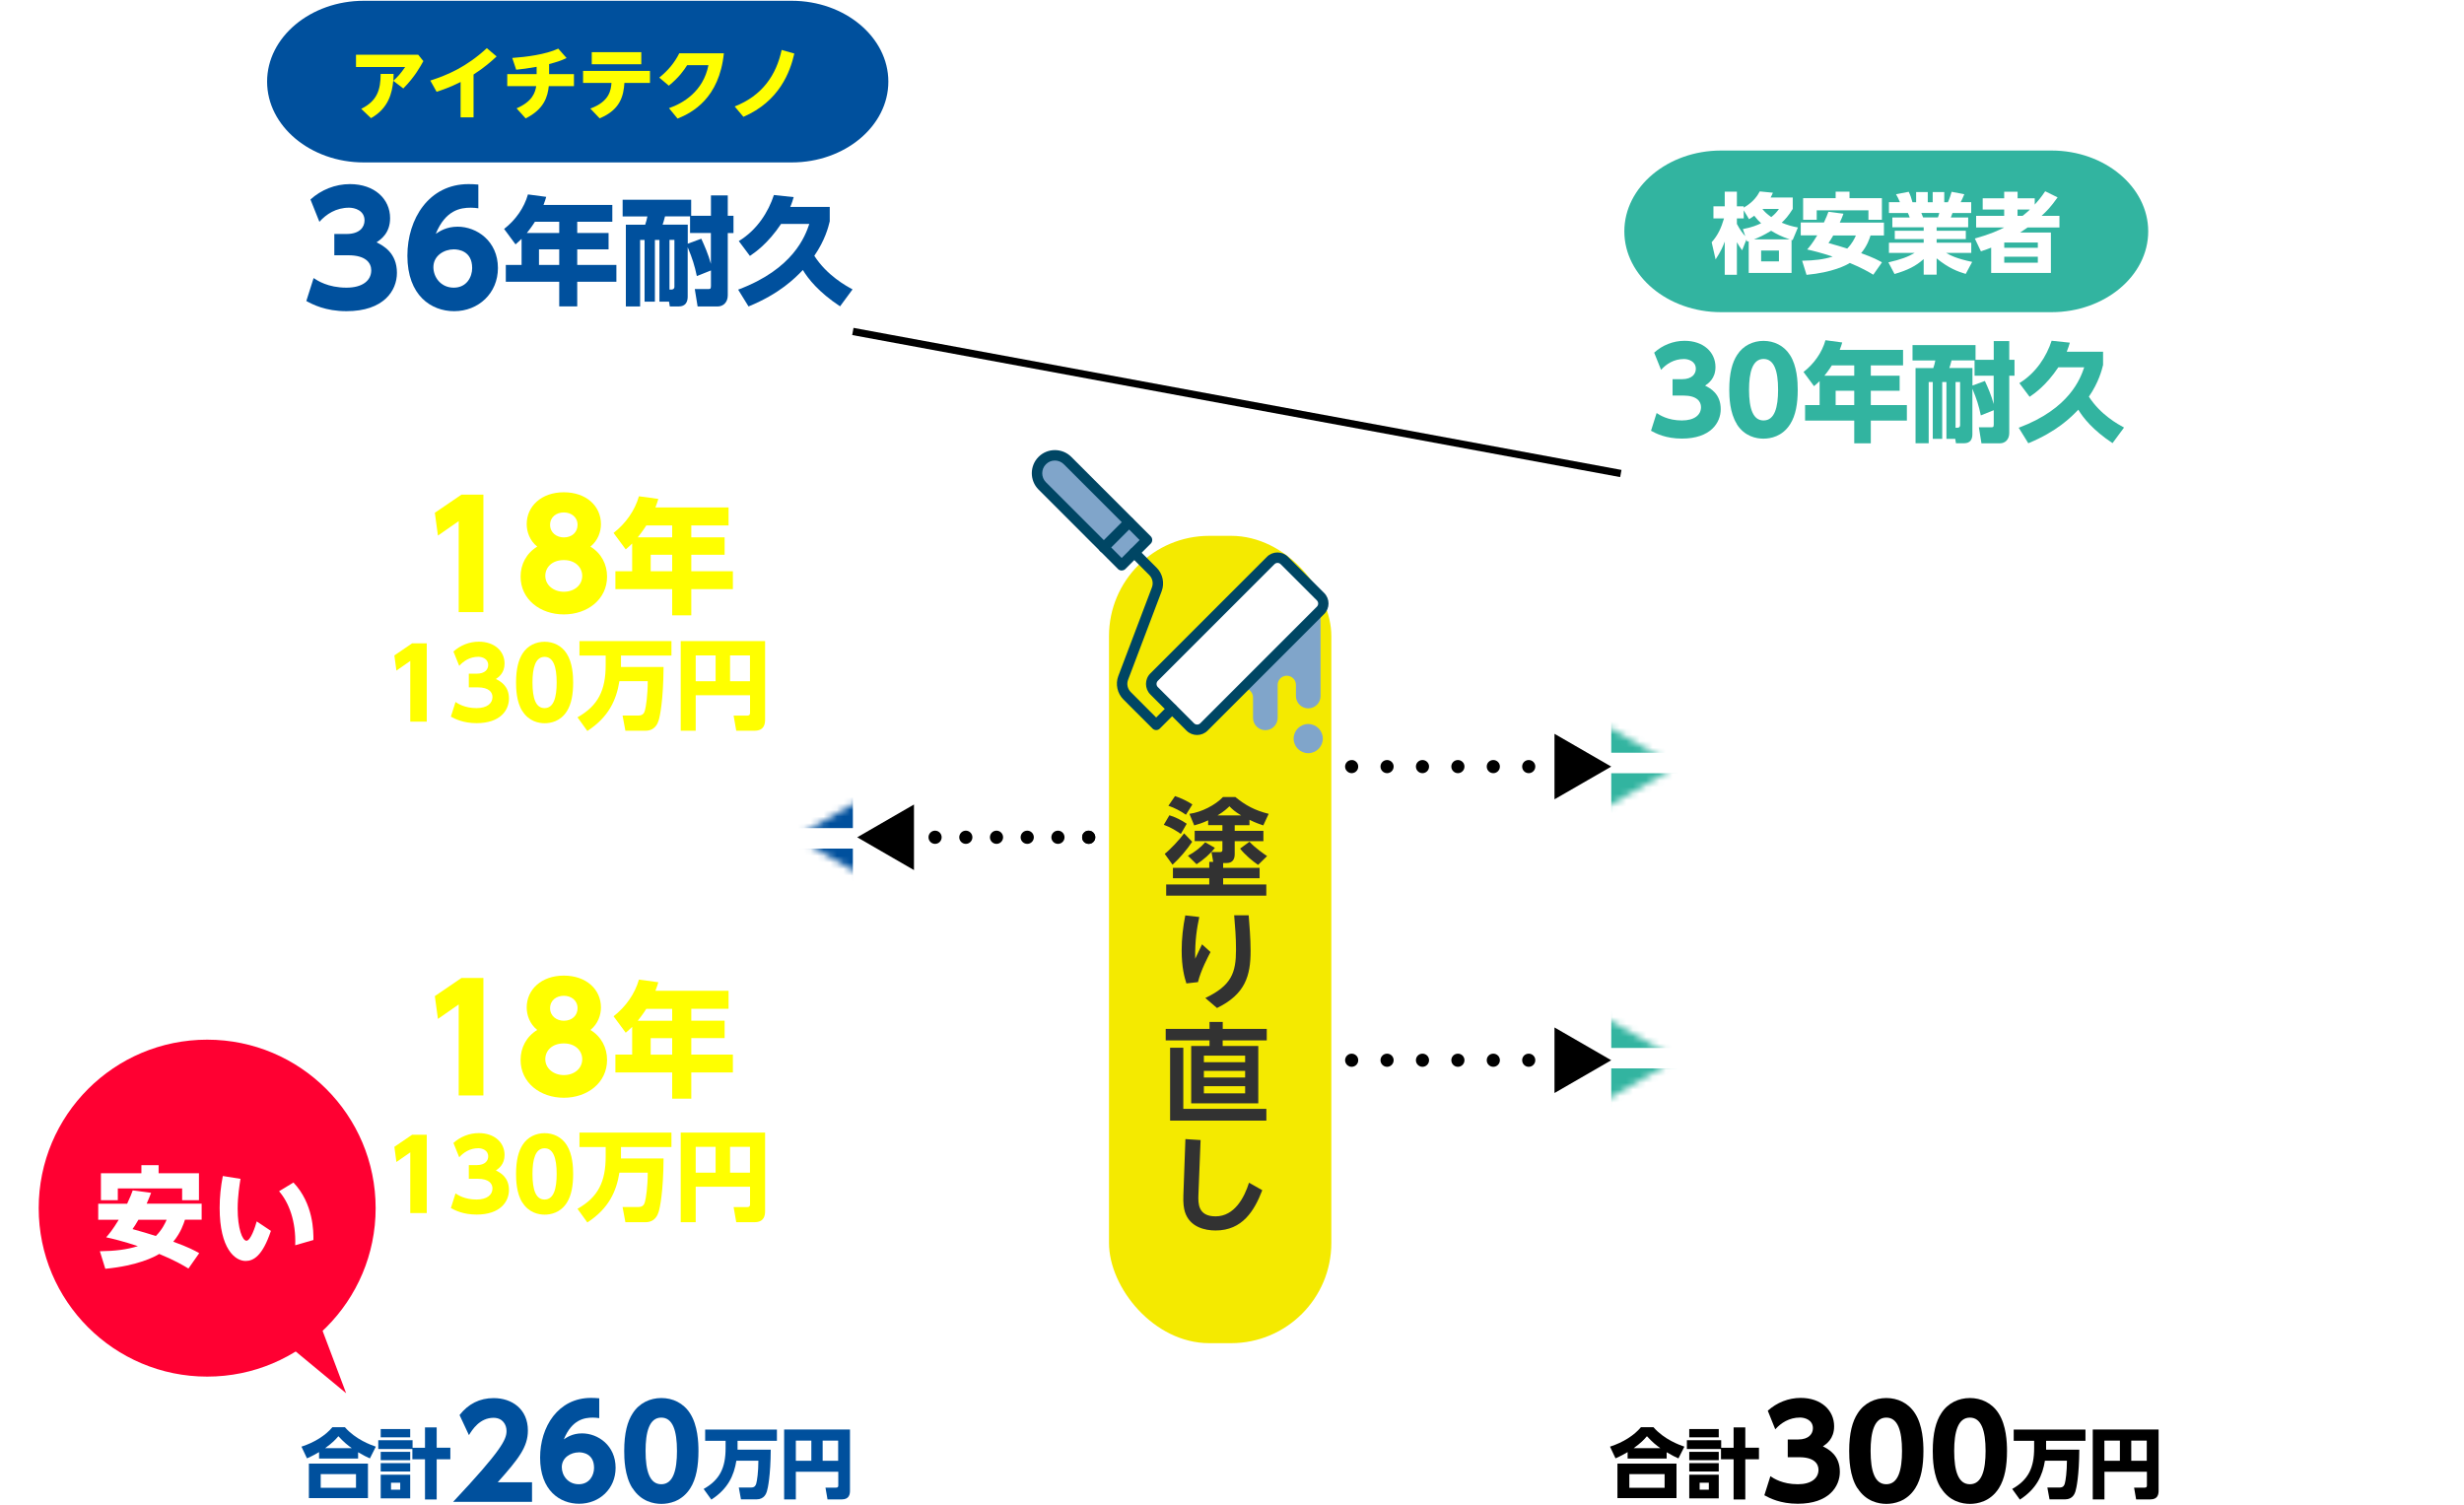 <?xml version="1.0" encoding="UTF-8"?>
<svg id="_レイヤー_2" data-name="レイヤー 2" xmlns="http://www.w3.org/2000/svg" xmlns:xlink="http://www.w3.org/1999/xlink" viewBox="0 0 375 229">
  <defs>
    <style>
      .cls-1 {
        fill: #f4ea00;
      }

      .cls-1, .cls-2, .cls-3, .cls-4, .cls-5, .cls-6, .cls-7, .cls-8, .cls-9, .cls-10, .cls-11, .cls-12 {
        stroke-width: 0px;
      }

      .cls-2 {
        fill: #ff0032;
      }

      .cls-13 {
        mask: url(#mask);
      }

      .cls-3 {
        fill: #ff0;
      }

      .cls-4 {
        fill: #80a5ca;
      }

      .cls-5 {
        fill: #323232;
      }

      .cls-6 {
        fill: #000;
      }

      .cls-7 {
        fill: #00509d;
      }

      .cls-8 {
        fill: #dbdcdc;
      }

      .cls-9 {
        fill: #004664;
      }

      .cls-14 {
        filter: url(#luminosity-invert-noclip-2);
      }

      .cls-10 {
        fill: #32b4a0;
      }

      .cls-15 {
        filter: url(#luminosity-invert-noclip);
      }

      .cls-11 {
        fill: #fff;
      }

      .cls-12 {
        fill: #d6e7b9;
      }

      .cls-16 {
        mask: url(#mask-1);
      }
    </style>
    <filter id="luminosity-invert-noclip" x="39.87" y="50.77" width="96.11" height="153.64" color-interpolation-filters="sRGB" filterUnits="userSpaceOnUse">
      <feColorMatrix result="cm" values="-1 0 0 0 1 0 -1 0 0 1 0 0 -1 0 1 0 0 0 1 0"/>
      <feFlood flood-color="#fff" result="bg"/>
      <feBlend in="cm" in2="bg"/>
    </filter>
    <mask id="mask" x="39.87" y="50.77" width="96.11" height="153.64" maskUnits="userSpaceOnUse">
      <g class="cls-15">
        <polygon class="cls-11" points="121.05 127.43 135.16 135.57 135.16 119.28 121.05 127.43"/>
      </g>
    </mask>
    <filter id="luminosity-invert-noclip-2" x="239.02" y="72.3" width="96.11" height="132.11" color-interpolation-filters="sRGB" filterUnits="userSpaceOnUse">
      <feColorMatrix result="cm" values="-1 0 0 0 1 0 -1 0 0 1 0 0 -1 0 1 0 0 0 1 0"/>
      <feFlood flood-color="#fff" result="bg"/>
      <feBlend in="cm" in2="bg"/>
    </filter>
    <mask id="mask-1" x="239.02" y="72.3" width="96.11" height="132.11" maskUnits="userSpaceOnUse">
      <g class="cls-14">
        <g>
          <polygon class="cls-11" points="241.1 108.52 241.1 124.81 255.22 116.66 241.1 108.52"/>
          <polygon class="cls-11" points="241.1 169.34 255.22 161.19 241.1 153.04 241.1 169.34"/>
        </g>
      </g>
    </mask>
  </defs>
  <g id="_つみグラフA" data-name="つみグラフA">
    <g>
      <g>
        <g>
          <g class="cls-13">
            <g>
              <rect class="cls-7" x="46.09" y="129.15" width="83.71" height="75.26"/>
              <rect class="cls-7" x="46.09" y="50.77" width="83.71" height="75.26"/>
              <polygon class="cls-7" points="135.98 70.88 39.87 70.88 46.09 50.77 129.75 50.77 135.98 70.88"/>
            </g>
          </g>
          <path class="cls-7" d="M135.2,12.42c0-6.76-6.62-12.3-14.71-12.3H55.36c-8.09,0-14.71,5.53-14.71,12.3s6.62,12.3,14.71,12.3h65.13c8.09,0,14.71-5.53,14.71-12.3Z"/>
          <g>
            <path class="cls-7" d="M47.73,42.32c.56.37,2.17,1.46,5,1.46,2.45,0,3.77-1.09,3.77-2.64,0-1.11-.81-2.29-3.49-2.29h-2.13v-3.24h1.87c2.01,0,2.73-1.06,2.73-2.06,0-1.53-1.5-1.94-2.34-1.94-2.01,0-3.49.99-4.53,2.15l-1.36-3.4c1.64-1.48,3.77-2.34,6.01-2.34,3.75,0,6.11,2.27,6.11,5.18,0,2.29-1.41,3.24-2.06,3.68,1.02.51,3.1,1.6,3.1,4.65,0,2.71-2.01,5.83-7.68,5.83-3.19,0-5.14-1.02-6.11-1.55l1.11-3.49Z"/>
            <path class="cls-7" d="M72.8,31.7c-.42-.05-.69-.09-1.16-.09-1.55,0-3.84.35-5.32,3.98.53-.35,1.57-1.09,3.33-1.09,2.92,0,6.13,2.2,6.13,6.29,0,3.84-2.96,6.57-6.66,6.57-3.49,0-7.12-2.38-7.12-8.44,0-5.62,3.28-10.9,9.3-10.9.42,0,1,.02,1.5.07v3.61ZM69.06,37.95c-1.46,0-3.1.95-3.1,2.71,0,1.53,1.13,3.12,3.1,3.12s2.8-1.64,2.8-2.98c0-2.64-2.11-2.85-2.8-2.85Z"/>
            <path class="cls-7" d="M93.19,31.19v2.56h-5.34v1.71h4.77v2.49h-4.77v2.37h5.96v2.56h-5.96v3.75h-2.74v-3.75h-8.13v-2.56h2.4v-3.97c-.3.3-.57.53-.92.84l-1.74-2.35c1.73-1.33,3.06-3.22,3.63-5.25l2.78.37c-.12.43-.18.6-.41,1.23h10.48ZM81.41,33.75c-.09.14-.5.8-1.23,1.71h4.93v-1.71h-3.7ZM85.11,37.95h-3.08v2.37h3.08v-2.37Z"/>
            <path class="cls-7" d="M106.05,42.01c-.34-1.6-.66-2.63-1.39-4.39v7.54c0,.78-.32,1.48-1.37,1.48h-1.35l-.12-.73h-1.46v-9.39h-.69v9.39h-1.57v-9.39h-.68v10.12h-2.17v-12.44h2.94c.18-.52.21-.68.34-1.26h-3.77v-2.54h10.43v2.44h3.01v-3.1h2.56v3.1h.87v2.63h-.87v9.48c0,1.05-.68,1.69-1.53,1.69h-3.06l-.43-2.65h2.05c.28,0,.41,0,.41-.48v-2.35l-2.13.85ZM106.73,36.33c.46,1,1.08,2.4,1.46,3.83v-4.7h-3.17v-2.53h-3.81c-.2.77-.23.85-.37,1.26h3.83v2.9l2.06-.76ZM101.89,44.07h.32c.21,0,.43-.14.43-.39v-7.17h-.75v7.56Z"/>
            <path class="cls-7" d="M118.88,34.07c-2.03,3.04-3.99,4.36-4.75,4.88l-1.69-2.26c2.78-1.69,4.5-4.43,5.34-7.01l3.01.32c-.12.41-.25.87-.52,1.49h6.01v2.19c-.21.87-.71,2.87-2.35,5.25,1.94,3.01,4.86,4.59,5.82,5.11l-1.9,2.58c-3.26-2.15-4.88-4.22-5.66-5.53-1.23,1.28-3.54,3.61-8.27,5.55l-1.58-2.56c8.43-3.15,10.21-8.17,10.83-10h-4.29Z"/>
          </g>
          <g>
            <path class="cls-3" d="M70.24,75.28h3.33v17.88h-3.76v-13.85l-3.16,2.2-.47-3.47,4.05-2.76Z"/>
            <path class="cls-3" d="M92.39,87.75c0,3.47-2.98,5.76-6.58,5.76s-6.58-2.29-6.58-5.76c0-1.85.87-3.54,2.53-4.56-1.16-.93-1.6-2.29-1.6-3.42,0-2.71,2.22-4.85,5.65-4.85s5.65,2.11,5.65,4.85c0,1.13-.44,2.49-1.6,3.42,1.67,1.02,2.53,2.71,2.53,4.56ZM88.61,87.64c0-1.22-.98-2.4-2.8-2.4s-2.82,1.13-2.82,2.4c0,1.4,1.25,2.42,2.82,2.42s2.8-.98,2.8-2.42ZM87.9,79.88c0-1.2-.98-1.89-2.09-1.89s-2.09.67-2.09,1.89,1.02,1.91,2.09,1.91c1.25,0,2.09-.8,2.09-1.91Z"/>
            <path class="cls-3" d="M110.88,77.25v2.72h-5.67v1.81h5.07v2.65h-5.07v2.51h6.33v2.72h-6.33v3.99h-2.91v-3.99h-8.64v-2.72h2.55v-4.22c-.32.32-.6.57-.98.89l-1.85-2.5c1.83-1.42,3.25-3.42,3.86-5.58l2.95.4c-.13.45-.19.64-.44,1.3h11.14ZM98.36,79.97c-.09.15-.53.85-1.3,1.81h5.24v-1.81h-3.93ZM102.3,84.43h-3.27v2.51h3.27v-2.51Z"/>
          </g>
          <g>
            <path class="cls-3" d="M62.72,97.91h2.23v11.92h-2.51v-9.24l-2.11,1.47-.31-2.31,2.7-1.84Z"/>
            <path class="cls-3" d="M69.33,106.84c.36.24,1.39.93,3.2.93,1.57,0,2.42-.7,2.42-1.69,0-.71-.52-1.47-2.24-1.47h-1.36v-2.08h1.2c1.29,0,1.75-.68,1.75-1.32,0-.98-.96-1.25-1.5-1.25-1.29,0-2.24.64-2.91,1.38l-.88-2.18c1.05-.95,2.42-1.5,3.86-1.5,2.4,0,3.92,1.45,3.92,3.32,0,1.47-.91,2.08-1.32,2.36.65.33,1.99,1.02,1.99,2.98,0,1.74-1.29,3.74-4.92,3.74-2.05,0-3.29-.65-3.92-.99l.71-2.24Z"/>
            <path class="cls-3" d="M79.5,108.23c-.92-1.42-.96-3.49-.96-4.36,0-2.11.39-3.47.99-4.41.77-1.22,2.05-1.79,3.35-1.79s2.58.56,3.37,1.81c.89,1.39.98,3.35.98,4.39,0,1.74-.25,3.26-.96,4.38-.99,1.56-2.49,1.82-3.38,1.82s-2.39-.27-3.38-1.84ZM84.72,103.87c0-2.42-.52-3.9-1.84-3.9-1.41,0-1.84,1.71-1.84,3.9,0,2.42.5,3.9,1.84,3.9,1.41,0,1.84-1.68,1.84-3.9Z"/>
            <path class="cls-3" d="M94.27,103.66c-.46,2.86-1.62,5.47-4.88,7.59l-1.5-2.08c3.17-1.78,4.29-4.15,4.29-7.98v-1.42h-3.99v-2.2h14v2.2h-7.68v1.74h6.48c-.03,5.06-.56,7.58-.76,8.16-.12.36-.5,1.54-2,1.54h-3.05l-.43-2.31h2.4c.76,0,.91-.46,1.01-.8.15-.53.42-2.27.42-4.43h-4.3Z"/>
            <path class="cls-3" d="M114.14,105.81h-8.26v5.4h-2.28v-13.64h12.84v11.92c0,.7-.13,1.72-1.62,1.72h-2.77l-.4-2.3h2.05c.43,0,.45-.24.45-.46v-2.64ZM105.88,103.68h3.03v-3.93h-3.03v3.93ZM111.11,103.68h3.03v-3.93h-3.03v3.93Z"/>
          </g>
          <g>
            <path class="cls-3" d="M62.72,172.7h2.23v11.92h-2.51v-9.24l-2.11,1.47-.31-2.31,2.7-1.84Z"/>
            <path class="cls-3" d="M69.33,181.63c.36.24,1.39.93,3.2.93,1.57,0,2.42-.7,2.42-1.69,0-.71-.52-1.47-2.24-1.47h-1.36v-2.08h1.2c1.29,0,1.75-.68,1.75-1.32,0-.98-.96-1.25-1.5-1.25-1.29,0-2.24.64-2.91,1.38l-.88-2.18c1.05-.95,2.42-1.5,3.86-1.5,2.4,0,3.92,1.45,3.92,3.32,0,1.47-.91,2.08-1.32,2.36.65.33,1.99,1.02,1.99,2.98,0,1.74-1.29,3.74-4.92,3.74-2.05,0-3.29-.65-3.92-.99l.71-2.24Z"/>
            <path class="cls-3" d="M79.5,183.02c-.92-1.42-.96-3.49-.96-4.36,0-2.11.39-3.47.99-4.41.77-1.22,2.05-1.79,3.35-1.79s2.58.56,3.37,1.81c.89,1.39.98,3.35.98,4.39,0,1.74-.25,3.26-.96,4.38-.99,1.56-2.49,1.82-3.38,1.82s-2.39-.27-3.38-1.84ZM84.72,178.66c0-2.42-.52-3.9-1.84-3.9-1.41,0-1.84,1.71-1.84,3.9,0,2.42.5,3.9,1.84,3.9,1.41,0,1.84-1.68,1.84-3.9Z"/>
            <path class="cls-3" d="M94.27,178.46c-.46,2.86-1.62,5.47-4.88,7.59l-1.5-2.08c3.17-1.78,4.29-4.15,4.29-7.98v-1.42h-3.99v-2.2h14v2.2h-7.68v1.74h6.48c-.03,5.06-.56,7.58-.76,8.16-.12.36-.5,1.54-2,1.54h-3.05l-.43-2.31h2.4c.76,0,.91-.46,1.01-.8.15-.53.42-2.27.42-4.43h-4.3Z"/>
            <path class="cls-3" d="M114.14,180.61h-8.26v5.4h-2.28v-13.64h12.84v11.92c0,.7-.13,1.72-1.62,1.72h-2.77l-.4-2.3h2.05c.43,0,.45-.24.45-.46v-2.64ZM105.88,178.47h3.03v-3.93h-3.03v3.93ZM111.11,178.47h3.03v-3.93h-3.03v3.93Z"/>
          </g>
          <g>
            <path class="cls-3" d="M70.24,148.84h3.33v17.88h-3.76v-13.85l-3.16,2.2-.47-3.47,4.05-2.76Z"/>
            <path class="cls-3" d="M92.39,161.31c0,3.47-2.98,5.76-6.58,5.76s-6.58-2.29-6.58-5.76c0-1.85.87-3.54,2.53-4.56-1.16-.93-1.6-2.29-1.6-3.42,0-2.71,2.22-4.85,5.65-4.85s5.65,2.11,5.65,4.85c0,1.13-.44,2.49-1.6,3.42,1.67,1.02,2.53,2.71,2.53,4.56ZM88.61,161.2c0-1.22-.98-2.4-2.8-2.4s-2.82,1.13-2.82,2.4c0,1.4,1.25,2.42,2.82,2.42s2.8-.98,2.8-2.42ZM87.9,153.44c0-1.2-.98-1.89-2.09-1.89s-2.09.67-2.09,1.89,1.02,1.91,2.09,1.91c1.25,0,2.09-.8,2.09-1.91Z"/>
            <path class="cls-3" d="M110.88,150.81v2.72h-5.67v1.81h5.07v2.65h-5.07v2.51h6.33v2.72h-6.33v3.99h-2.91v-3.99h-8.64v-2.72h2.55v-4.22c-.32.32-.6.57-.98.89l-1.85-2.5c1.83-1.42,3.25-3.42,3.86-5.58l2.95.4c-.13.45-.19.64-.44,1.3h11.14ZM98.36,153.54c-.09.15-.53.85-1.3,1.81h5.24v-1.81h-3.93ZM102.3,158h-3.27v2.51h3.27v-2.51Z"/>
          </g>
          <g>
            <path class="cls-3" d="M54.98,16.56c2.41-1.19,2.95-2.89,2.95-5.31h1.97c0,.41-.01.65-.04,1.04.63-.56,1.08-1.04,1.8-2.09h-7.48v-1.87h9.47l.78.97c-.42.76-1.3,2.4-3.05,4.16l-1.53-1.16c-.18,1.85-.72,4.19-3.39,5.68l-1.49-1.42Z"/>
            <path class="cls-3" d="M72.07,17.86h-1.97v-5.38c-1.62.82-2.87,1.23-3.65,1.49l-.96-1.71c2.64-.85,5.5-2.07,8.6-4.93l1.49,1.26c-.82.76-1.85,1.68-3.51,2.75v6.52Z"/>
            <path class="cls-3" d="M83.57,11.28h3.78v1.83h-3.83c-.17,1.6-.7,3.5-3.52,4.91l-1.38-1.53c2.45-1.06,2.83-2.44,2.99-3.38h-4.41v-1.83h4.47v-1.11c-1.32.24-2.17.34-3.11.44l-.6-1.79c2.08-.14,5.11-.53,7-1.42l1.27,1.43c-.87.42-1.53.62-2.66.92v1.53Z"/>
            <path class="cls-3" d="M89.85,16.52c2.94-1.07,3.13-2.85,3.21-3.9h-4.32v-1.83h10.18v1.83h-3.89c-.13,1.92-.58,4.07-3.77,5.39l-1.42-1.49ZM97.6,7.94v1.84h-7.54v-1.84h7.54Z"/>
            <path class="cls-3" d="M101.82,16.46c2.1-.73,5.2-2.51,6-6.54h-3.24c-.5.78-1.21,1.83-2.79,3.12l-1.45-1.23c1.35-1.1,2.3-2.23,3.04-3.7h6.79c-.71,6.85-4.79,9.03-7.05,9.94l-1.3-1.58Z"/>
            <path class="cls-3" d="M111.81,16.2c4.22-1.64,6.34-4.81,7.15-8.6l1.93.55c-.64,2.81-2.29,7.28-7.75,9.63l-1.33-1.58Z"/>
          </g>
          <g>
            <path class="cls-7" d="M56.28,221.95c-.47-.21-.89-.41-1.78-.93v.96h-5.94v-.98c-.56.32-.98.57-1.84.95l-.84-1.78c2.02-.65,3.7-1.74,4.71-2.96h1.9c1.63,1.87,3.97,2.71,4.71,2.96l-.9,1.78ZM56,222.75v5.25h-8.99v-5.25h8.99ZM54.18,224.35h-5.37v2.08h5.37v-2.08ZM53.54,220.4c-.65-.46-1.21-.91-2.04-1.82-.46.54-.9,1.01-2.02,1.82h4.06Z"/>
            <path class="cls-7" d="M64.68,220.33v-3.09h1.78v3.09h2.08v1.76h-2.08v6.12h-1.78v-6.12h-1.92v-1.56h-5.19v-1.34h5.22v1.15h1.9ZM62.43,217.49v1.26h-4.49v-1.26h4.49ZM62.43,220.96v1.27h-4.49v-1.27h4.49ZM62.43,222.68v1.27h-4.49v-1.27h4.49ZM62.43,224.44v3.6h-4.49v-3.6h4.49ZM60.91,225.66h-1.4v1.06h1.4v-1.06Z"/>
            <path class="cls-7" d="M80.97,225.58v2.99h-12.01c7.4-7.88,8.13-9.5,8.13-10.79,0-.94-.58-2-1.98-2-2.12,0-3.26,1.85-3.74,2.64l-1.43-3.06c1.33-1.7,3.06-2.58,5.2-2.58,2.76,0,5.2,1.66,5.2,4.93,0,2.52-1.41,4.3-4.59,7.88h5.2Z"/>
            <path class="cls-7" d="M91.2,215.83c-.35-.04-.58-.08-.96-.08-1.29,0-3.2.29-4.43,3.31.44-.29,1.31-.91,2.77-.91,2.43,0,5.11,1.83,5.11,5.24,0,3.2-2.47,5.47-5.55,5.47-2.91,0-5.94-1.99-5.94-7.03,0-4.68,2.74-9.08,7.75-9.08.35,0,.83.02,1.25.06v3.01ZM88.08,221.04c-1.21,0-2.58.79-2.58,2.25,0,1.27.94,2.6,2.58,2.6s2.33-1.37,2.33-2.49c0-2.2-1.75-2.37-2.33-2.37Z"/>
            <path class="cls-7" d="M96.25,226.49c-1.2-1.85-1.25-4.53-1.25-5.67,0-2.74.5-4.51,1.29-5.72,1-1.58,2.66-2.33,4.36-2.33s3.35.73,4.38,2.35c1.16,1.81,1.27,4.36,1.27,5.71,0,2.25-.33,4.24-1.25,5.68-1.29,2.02-3.24,2.37-4.39,2.37s-3.1-.35-4.39-2.39ZM103.03,220.82c0-3.14-.67-5.07-2.39-5.07-1.83,0-2.39,2.22-2.39,5.07,0,3.14.66,5.07,2.39,5.07,1.83,0,2.39-2.18,2.39-5.07Z"/>
            <path class="cls-7" d="M112.07,222.31c-.36,2.23-1.26,4.27-3.81,5.92l-1.17-1.62c2.47-1.39,3.34-3.24,3.34-6.22v-1.11h-3.11v-1.71h10.92v1.71h-5.99v1.35h5.05c-.02,3.94-.44,5.91-.59,6.36-.09.28-.39,1.2-1.56,1.2h-2.38l-.33-1.8h1.87c.59,0,.71-.36.79-.62.12-.42.32-1.77.32-3.46h-3.35Z"/>
            <path class="cls-7" d="M127.56,223.99h-6.44v4.21h-1.78v-10.64h10.02v9.3c0,.54-.1,1.34-1.26,1.34h-2.16l-.31-1.79h1.6c.34,0,.35-.19.35-.36v-2.06ZM121.12,222.32h2.36v-3.07h-2.36v3.07ZM125.2,222.32h2.36v-3.07h-2.36v3.07Z"/>
          </g>
        </g>
        <rect class="cls-1" x="168.78" y="81.55" width="33.84" height="122.87" rx="15.26" ry="15.26"/>
        <g>
          <path class="cls-5" d="M177.97,124.08c.77.21,1.88.75,2.64,1.29l-.9,1.55c-.59-.42-1.55-1.03-2.59-1.39l.85-1.45ZM181.44,128.11c-.77,1.17-1.92,2.53-2.99,3.49l-1.19-1.65c.86-.67,2.3-2.22,2.95-3.12l1.22,1.27ZM184.64,131.16l-.26-1.48h1.32c.28,0,.34-.16.34-.33v-1.34h-4.22v-1.57h4.22v-.86h-2.17v-.73c-.95.44-1.58.62-2.12.77l-.73-1.76c1.83-.24,3.96-1.34,5.11-2.56h1.88c1.53,1.26,2.97,2.04,5.07,2.56l-.82,1.76c-.52-.18-1.09-.36-2.1-.85v.82h-2.25v.86h4.37v1.57h-4.37v1.99c0,.67-.26,1.34-1.24,1.34h-.52v.73h5.55v1.58h-5.55v.95h6.57v1.7h-15.24v-1.7h6.56v-.95h-5.53v-1.58h5.53v-.91h.6ZM178.83,121.16c.8.25,2.01.83,2.64,1.27l-.98,1.57c-.72-.52-1.78-1.08-2.67-1.37l1.01-1.47ZM184.9,129.03c-.7.91-1.75,1.84-2.79,2.5l-1.32-1.29c1.03-.54,1.99-1.3,2.63-2.05l1.48.85ZM188.9,124.1c-1.01-.6-1.39-.98-1.79-1.39-.41.39-.85.8-1.81,1.39h3.6ZM190.15,128.1c.85.93,2.28,1.92,2.69,2.19l-1.37,1.34c-.86-.59-1.94-1.48-2.74-2.48l1.42-1.04Z"/>
          <path class="cls-5" d="M182.52,139.56c-.36,1.7-.67,3.54-.62,6.35q.64-1.35,1.04-2.19l1.29,1.17c-.36.69-1.47,2.77-1.91,4.58l-1.76.2c-.31-.96-.72-2.48-.72-5.02,0-1.81.2-3.56.55-5.33l2.12.24ZM190.04,139.3c.11,1.37.29,3.57.29,5.42,0,3.78-.8,6.59-5.11,8.69l-1.78-1.52c3.98-1.91,4.67-3.82,4.67-7.37,0-1.88-.13-3.41-.28-5.22h2.2Z"/>
          <path class="cls-5" d="M192.78,158.34h-6.7v.85h5.42v8.73h-10.21v-8.73h2.79v-.85h-6.67v-1.75h6.67v-1.06h2.01v1.06h6.7v1.75ZM192.73,170.55h-14.65v-11.09h2.01v9.3h12.64v1.79ZM189.5,160.66h-6.28v1h6.28v-1ZM189.5,162.98h-6.28v1.01h6.28v-1.01ZM189.5,165.31h-6.28v1.09h6.28v-1.09Z"/>
          <path class="cls-5" d="M182.72,173.51l-.33,8.32c-.05,1.32-.07,3.29,2.61,3.29,2.9,0,4.39-2.9,5.09-5.12l2.02,1.14c-1.21,3.13-3.02,6.13-7.11,6.13-1.6,0-3.93-.49-4.67-2.84-.16-.55-.28-1.29-.23-2.51l.31-8.56,2.3.15Z"/>
        </g>
        <rect class="cls-6" x="187.68" y="1.82" width="1.11" height="118.86" transform="translate(93.77 235.21) rotate(-79.52)"/>
        <g>
          <path class="cls-6" d="M137.64,128.43c-.27,0-.52-.11-.71-.3-.19-.18-.29-.44-.29-.7s.1-.53.29-.71c.28-.28.72-.37,1.09-.22.12.05.23.13.32.22.05.04.09.09.13.15.03.05.07.11.09.17.03.06.05.13.06.19.01.07.02.13.02.2,0,.06,0,.13-.02.19,0,.07-.03.13-.06.19-.02.06-.06.12-.09.17-.04.06-.08.11-.13.15-.09.1-.2.17-.32.22s-.25.08-.38.08Z"/>
          <path class="cls-6" d="M164.69,127.43c0-.56.44-1.01,1-1.01h0c.55,0,1,.45,1,1.01h0c0,.55-.45,1-1,1h0c-.56,0-1-.45-1-1ZM160.01,127.43c0-.56.45-1.01,1-1.01h0c.56,0,1,.45,1,1.01h0c0,.55-.44,1-1,1h0c-.55,0-1-.45-1-1ZM155.33,127.43c0-.56.45-1.01,1.01-1.01h0c.55,0,1,.45,1,1.01h0c0,.55-.45,1-1,1h0c-.56,0-1.01-.45-1.01-1ZM150.66,127.43c0-.56.45-1.01,1-1.01h0c.55,0,1,.45,1,1.01h0c0,.55-.45,1-1,1h0c-.55,0-1-.45-1-1ZM145.99,127.43c0-.56.45-1.01,1-1.01h0c.55,0,1,.45,1,1.01h0c0,.55-.45,1-1,1h0c-.55,0-1-.45-1-1ZM141.31,127.43c0-.56.45-1.01,1-1.01h0c.56,0,1,.45,1,1.01h0c0,.55-.44,1-1,1h0c-.55,0-1-.45-1-1Z"/>
          <path class="cls-6" d="M165.69,128.43c-.27,0-.52-.11-.71-.3-.05-.04-.09-.09-.13-.15-.03-.05-.06-.11-.09-.17-.02-.06-.04-.12-.05-.19-.02-.06-.02-.13-.02-.19,0-.14.02-.26.07-.39.05-.12.13-.23.22-.32s.2-.17.32-.22c.37-.15.82-.06,1.09.22.19.19.3.44.3.71,0,.06,0,.13-.02.19-.01.07-.03.13-.06.19-.02.06-.05.12-.09.17-.04.06-.08.11-.13.15-.18.19-.44.3-.7.3Z"/>
          <polygon class="cls-6" points="139.1 132.42 130.46 127.43 139.1 122.44 139.1 132.42"/>
        </g>
        <g>
          <path class="cls-6" d="M205.71,117.67c-.26,0-.52-.11-.7-.3-.05-.04-.09-.09-.13-.15-.03-.05-.06-.11-.09-.17-.03-.06-.04-.12-.06-.19,0-.06-.02-.13-.02-.19,0-.07.01-.13.02-.2.02-.06.03-.13.06-.19.03-.06.06-.12.09-.17.04-.05.08-.11.13-.15.27-.28.72-.37,1.09-.22.12.05.23.13.32.22.19.18.29.44.29.71s-.1.52-.29.7c-.09.1-.2.17-.32.22-.13.05-.26.08-.39.08Z"/>
          <path class="cls-6" d="M231.66,116.66c0-.55.44-.99,1-.99h0c.55,0,1,.44,1,.99h0c0,.56-.45,1.01-1,1.01h0c-.56,0-1-.45-1-1.01ZM226.27,116.66c0-.55.44-.99,1-.99h0c.55,0,1,.44,1,.99h0c0,.56-.45,1.01-1,1.01h0c-.56,0-1-.45-1-1.01ZM220.88,116.66c0-.55.45-.99,1-.99h0c.55,0,1,.44,1,.99h0c0,.56-.45,1.01-1,1.01h0c-.55,0-1-.45-1-1.01ZM215.49,116.66c0-.55.45-.99,1-.99h0c.55,0,1,.44,1,.99h0c0,.56-.45,1.01-1,1.01h0c-.55,0-1-.45-1-1.01ZM210.1,116.66c0-.55.45-.99,1-.99h0c.55,0,1,.44,1,.99h0c0,.56-.45,1.01-1,1.01h0c-.55,0-1-.45-1-1.01Z"/>
          <path class="cls-6" d="M238.05,117.66c-.14,0-.26-.02-.39-.07-.12-.05-.23-.12-.32-.22-.05-.04-.09-.09-.13-.15-.03-.05-.06-.11-.09-.17-.02-.06-.04-.13-.05-.19-.02-.06-.03-.13-.03-.2,0-.06.01-.13.03-.19,0-.06.03-.13.05-.19.03-.06.06-.12.09-.17.04-.05.08-.11.13-.15.09-.09.2-.17.32-.22.37-.15.81-.06,1.09.22.05.04.09.1.13.15.03.05.07.11.09.17.03.06.04.13.06.19,0,.06.02.13.02.19,0,.07-.01.14-.02.2-.02.06-.03.13-.06.19-.02.06-.06.12-.09.17-.04.06-.08.11-.13.15-.18.19-.44.29-.7.29Z"/>
          <polygon class="cls-6" points="236.58 121.65 245.22 116.67 236.58 111.68 236.58 121.65"/>
        </g>
        <g>
          <path class="cls-6" d="M205.71,162.36c-.06,0-.13,0-.19-.02-.07,0-.13-.03-.19-.06-.06-.02-.12-.05-.17-.09-.06-.04-.11-.08-.15-.12-.1-.1-.17-.21-.22-.33-.05-.12-.08-.25-.08-.38s.03-.26.08-.38c.05-.13.12-.24.22-.33.04-.05.09-.09.15-.12.05-.04.11-.07.17-.1.06-.02.12-.04.19-.05.32-.07.67.04.9.27.09.09.17.2.22.33.05.12.07.25.07.38s-.02.26-.07.38c-.05.12-.13.23-.22.33-.19.18-.44.29-.71.29Z"/>
          <path class="cls-6" d="M231.66,161.36c0-.56.44-1,1-1h0c.55,0,1,.44,1,1h0c0,.55-.45,1-1,1h0c-.56,0-1-.45-1-1ZM226.27,161.36c0-.56.44-1,1-1h0c.55,0,1,.44,1,1h0c0,.55-.45,1-1,1h0c-.56,0-1-.45-1-1ZM220.88,161.36c0-.56.45-1,1-1h0c.55,0,1,.44,1,1h0c0,.55-.45,1-1,1h0c-.55,0-1-.45-1-1ZM215.49,161.36c0-.56.45-1,1-1h0c.55,0,1,.44,1,1h0c0,.55-.45,1-1,1h0c-.55,0-1-.45-1-1ZM210.1,161.36c0-.56.45-1,1-1h0c.55,0,1,.44,1,1h0c0,.55-.45,1-1,1h0c-.55,0-1-.45-1-1Z"/>
          <path class="cls-6" d="M238.05,162.36c-.14,0-.26-.03-.39-.08-.12-.05-.23-.12-.32-.22-.05-.04-.09-.09-.13-.15-.03-.05-.06-.11-.09-.17-.02-.06-.04-.12-.05-.19-.02-.06-.03-.13-.03-.19,0-.27.11-.52.3-.71.09-.09.2-.17.32-.21.37-.16.81-.07,1.09.21.19.18.3.44.3.71,0,.06-.01.13-.02.19-.02.07-.03.13-.06.19-.02.06-.06.12-.09.17-.04.06-.08.11-.13.15-.18.19-.44.3-.7.3Z"/>
          <polygon class="cls-6" points="236.58 166.35 245.22 161.36 236.58 156.37 236.58 166.35"/>
        </g>
        <g>
          <path class="cls-12" d="M159.04,70.52c.41-.41.96-.62,1.5-.62s1.09.21,1.5.62l8.95,8.95-3,3-8.95-8.95c-.83-.83-.83-2.18,0-3Z"/>
          <rect class="cls-8" x="169.15" y="81.43" width="4.25" height="2.64" transform="translate(-8.35 145.35) rotate(-45)"/>
          <path class="cls-11" d="M182.8,110.21c-.34.34-.89.34-1.22,0l-5.51-5.51c-.34-.34-.34-.89,0-1.22l17.75-17.75c.17-.17.39-.25.61-.25s.44.08.61.25l5.51,5.51c.34.34.34.89,0,1.22,0,0,0,0,0,0l-17.75,17.75Z"/>
          <g>
            <g>
              <circle class="cls-4" cx="199.1" cy="112.41" r="2.22"/>
              <path class="cls-4" d="M189.31,104.75h0c.76,0,1.39.62,1.39,1.39v3.12c0,1.03.85,1.87,1.88,1.87.51,0,.98-.21,1.32-.55.34-.34.55-.81.55-1.32v-5.03c0-.76.62-1.39,1.39-1.39h0c.76,0,1.39.62,1.39,1.39v1.71c0,1.03.85,1.87,1.87,1.87.52,0,.99-.21,1.33-.55.34-.34.55-.81.55-1.32v-13.05l-11.67,11.87Z"/>
            </g>
            <g>
              <path class="cls-9" d="M182.18,111.86c-.58,0-1.16-.22-1.6-.66l-5.51-5.51c-.88-.88-.88-2.32,0-3.2l17.75-17.75c.88-.88,2.31-.88,3.2,0l5.51,5.51c.88.88.88,2.32,0,3.2l-17.75,17.75c-.44.44-1.02.66-1.6.66ZM194.43,85.67c-.17,0-.34.07-.47.2l-17.75,17.75c-.26.26-.26.69,0,.95l5.51,5.51c.26.26.69.26.95,0l17.75-17.75c.26-.26.26-.69,0-.95l-5.51-5.51c-.13-.13-.3-.2-.47-.2Z"/>
              <g>
                <path class="cls-4" d="M162.46,70.09l12.09,12.09-3.85,3.85-12.09-12.09c-1.06-1.06-1.06-2.79,0-3.85h0c1.06-1.06,2.79-1.06,3.85,0Z"/>
                <path class="cls-9" d="M170.71,86.83c-.2,0-.41-.08-.56-.23l-12.09-12.09c-1.37-1.37-1.37-3.61,0-4.98,1.37-1.37,3.6-1.37,4.98,0l12.09,12.09c.15.15.23.35.23.56s-.08.41-.23.56l-3.85,3.85c-.16.16-.36.23-.56.23ZM160.54,70.09c-.51,0-1,.2-1.36.57-.75.75-.75,1.98,0,2.73l11.53,11.53,2.73-2.73-11.53-11.53c-.36-.36-.85-.57-1.36-.57Z"/>
              </g>
              <path class="cls-9" d="M175.96,111.11c-.2,0-.41-.08-.56-.23l-4.43-4.43c-.93-.93-1.24-2.34-.77-3.57l5.11-13.48c.25-.65.09-1.39-.4-1.88l-2.84-2.84c-.31-.31-.31-.81,0-1.12.31-.31.81-.31,1.12,0l2.84,2.84c.93.93,1.23,2.34.77,3.57l-5.11,13.48c-.25.65-.09,1.39.41,1.88l3.86,3.87,1.87-1.87c.31-.31.81-.31,1.12,0,.31.31.31.81,0,1.12l-2.43,2.43c-.15.16-.36.23-.56.23Z"/>
              <path class="cls-9" d="M167.99,84.12c-.2,0-.41-.08-.56-.23-.31-.31-.31-.81,0-1.12l3.85-3.85c.31-.31.81-.31,1.12,0,.31.31.31.81,0,1.12l-3.85,3.85c-.16.15-.36.23-.56.23Z"/>
            </g>
          </g>
        </g>
        <g>
          <g class="cls-16">
            <g>
              <rect class="cls-10" x="245.22" y="162.6" width="83.71" height="41.81"/>
              <rect class="cls-10" x="245.22" y="117.68" width="83.71" height="41.81"/>
              <polygon class="cls-10" points="335.13 92.41 328.91 72.3 245.25 72.3 239.02 92.41 245.22 92.41 245.22 114.56 328.93 114.56 328.93 92.41 335.13 92.41"/>
            </g>
          </g>
          <g>
            <path class="cls-10" d="M252.14,62.87c.43.28,1.67,1.12,3.84,1.12,1.89,0,2.9-.84,2.9-2.03,0-.85-.62-1.76-2.69-1.76h-1.64v-2.49h1.44c1.55,0,2.1-.82,2.1-1.58,0-1.17-1.16-1.49-1.8-1.49-1.55,0-2.69.76-3.49,1.65l-1.05-2.62c1.26-1.14,2.9-1.8,4.63-1.8,2.88,0,4.7,1.74,4.7,3.99,0,1.76-1.09,2.49-1.58,2.83.78.39,2.38,1.23,2.38,3.58,0,2.08-1.55,4.48-5.91,4.48-2.46,0-3.95-.78-4.7-1.19l.85-2.69Z"/>
            <path class="cls-10" d="M264.34,64.54c-1.1-1.71-1.16-4.18-1.16-5.23,0-2.53.46-4.16,1.19-5.28.92-1.46,2.46-2.15,4.02-2.15s3.1.68,4.04,2.17c1.07,1.67,1.17,4.02,1.17,5.27,0,2.08-.3,3.91-1.16,5.25-1.19,1.87-2.99,2.19-4.06,2.19s-2.86-.32-4.06-2.21ZM270.61,59.31c0-2.9-.62-4.68-2.21-4.68-1.69,0-2.21,2.05-2.21,4.68,0,2.9.61,4.68,2.21,4.68,1.69,0,2.21-2.01,2.21-4.68Z"/>
            <path class="cls-10" d="M289.63,53.25v2.36h-4.91v1.57h4.39v2.29h-4.39v2.18h5.49v2.36h-5.49v3.46h-2.52v-3.46h-7.48v-2.36h2.21v-3.65c-.28.28-.52.49-.85.77l-1.6-2.16c1.59-1.23,2.82-2.96,3.34-4.83l2.55.34c-.12.39-.16.56-.38,1.13h9.64ZM278.79,55.61c-.08.13-.46.74-1.13,1.57h4.54v-1.57h-3.41ZM282.2,59.47h-2.83v2.18h2.83v-2.18Z"/>
            <path class="cls-10" d="M301.46,63.2c-.31-1.47-.61-2.42-1.28-4.04v6.94c0,.72-.29,1.36-1.26,1.36h-1.24l-.11-.67h-1.34v-8.65h-.64v8.65h-1.44v-8.65h-.62v9.32h-2v-11.44h2.7c.16-.47.2-.62.31-1.16h-3.47v-2.34h9.59v2.24h2.77v-2.85h2.36v2.85h.8v2.42h-.8v8.73c0,.97-.62,1.56-1.41,1.56h-2.82l-.39-2.44h1.88c.26,0,.38,0,.38-.44v-2.16l-1.96.79ZM302.08,57.98c.43.92,1,2.21,1.34,3.52v-4.32h-2.91v-2.33h-3.5c-.18.7-.21.79-.34,1.16h3.52v2.67l1.9-.7ZM297.63,65.1h.29c.2,0,.39-.13.39-.36v-6.6h-.69v6.96Z"/>
            <path class="cls-10" d="M313.26,55.9c-1.87,2.8-3.67,4.01-4.37,4.49l-1.56-2.08c2.55-1.56,4.14-4.08,4.91-6.45l2.77.29c-.11.38-.23.8-.47,1.38h5.53v2.01c-.2.8-.66,2.64-2.16,4.83,1.78,2.77,4.47,4.22,5.35,4.7l-1.75,2.37c-3-1.98-4.49-3.88-5.21-5.09-1.13,1.18-3.26,3.32-7.61,5.11l-1.46-2.36c7.76-2.9,9.4-7.52,9.97-9.2h-3.95Z"/>
          </g>
          <g>
            <path class="cls-11" d="M269.02,78.18h3.11v16.68h-3.51v-12.93l-2.95,2.05-.44-3.24,3.78-2.57Z"/>
            <path class="cls-11" d="M278.82,92.62c-1.29-1.99-1.35-4.88-1.35-6.1,0-2.95.54-4.86,1.39-6.16,1.08-1.7,2.86-2.51,4.69-2.51s3.61.79,4.71,2.53c1.25,1.95,1.37,4.69,1.37,6.14,0,2.43-.35,4.56-1.35,6.12-1.39,2.18-3.49,2.55-4.73,2.55s-3.34-.37-4.73-2.57ZM286.12,86.52c0-3.38-.73-5.46-2.57-5.46-1.97,0-2.57,2.39-2.57,5.46,0,3.38.71,5.46,2.57,5.46,1.97,0,2.57-2.34,2.57-5.46Z"/>
            <path class="cls-11" d="M309.86,78.8v2.99h-6.22v1.99h5.56v2.91h-5.56v2.76h6.95v2.99h-6.95v4.38h-3.2v-4.38h-9.48v-2.99h2.8v-4.63c-.35.35-.66.62-1.08.98l-2.03-2.74c2.01-1.56,3.57-3.76,4.23-6.12l3.24.44c-.15.5-.21.71-.48,1.43h12.22ZM296.13,81.79c-.1.17-.58.93-1.43,1.99h5.75v-1.99h-4.32ZM300.44,86.69h-3.59v2.76h3.59v-2.76Z"/>
          </g>
          <g>
            <path class="cls-11" d="M266.92,99.17h1.78v9.53h-2v-7.39l-1.68,1.17-.25-1.85,2.16-1.47Z"/>
            <path class="cls-11" d="M272.51,107.43c-.73-1.14-.77-2.79-.77-3.49,0-1.68.31-2.77.79-3.52.62-.97,1.64-1.43,2.68-1.43s2.06.45,2.69,1.45c.71,1.11.78,2.68.78,3.51,0,1.39-.2,2.61-.77,3.5-.79,1.25-1.99,1.46-2.7,1.46s-1.91-.21-2.7-1.47ZM276.69,103.94c0-1.93-.42-3.12-1.47-3.12-1.13,0-1.47,1.36-1.47,3.12,0,1.93.4,3.12,1.47,3.12,1.13,0,1.47-1.34,1.47-3.12Z"/>
            <path class="cls-11" d="M280.34,107.43c-.73-1.14-.77-2.79-.77-3.49,0-1.68.31-2.77.79-3.52.62-.97,1.64-1.43,2.68-1.43s2.06.45,2.69,1.45c.71,1.11.78,2.68.78,3.51,0,1.39-.2,2.61-.77,3.5-.79,1.25-1.99,1.46-2.7,1.46s-1.91-.21-2.7-1.47ZM284.52,103.94c0-1.93-.42-3.12-1.47-3.12-1.13,0-1.47,1.36-1.47,3.12,0,1.93.4,3.12,1.47,3.12,1.13,0,1.47-1.34,1.47-3.12Z"/>
            <path class="cls-11" d="M292.15,103.77c-.37,2.29-1.29,4.37-3.9,6.07l-1.2-1.66c2.54-1.42,3.43-3.32,3.43-6.38v-1.14h-3.19v-1.75h11.19v1.75h-6.14v1.39h5.18c-.02,4.04-.45,6.06-.6,6.52-.09.29-.4,1.23-1.6,1.23h-2.44l-.34-1.85h1.92c.6,0,.72-.37.81-.64.12-.43.33-1.81.33-3.54h-3.44Z"/>
            <path class="cls-11" d="M308.04,105.49h-6.6v4.32h-1.83v-10.91h10.27v9.53c0,.56-.11,1.38-1.29,1.38h-2.22l-.32-1.84h1.64c.34,0,.36-.19.36-.37v-2.11ZM301.44,103.79h2.42v-3.14h-2.42v3.14ZM305.62,103.79h2.42v-3.14h-2.42v3.14Z"/>
          </g>
          <g>
            <path class="cls-11" d="M269.02,123.07h3.11v16.68h-3.51v-12.93l-2.95,2.05-.44-3.24,3.78-2.57Z"/>
            <path class="cls-11" d="M278.82,137.51c-1.29-1.99-1.35-4.88-1.35-6.1,0-2.95.54-4.86,1.39-6.16,1.08-1.7,2.86-2.51,4.69-2.51s3.61.79,4.71,2.53c1.25,1.95,1.37,4.69,1.37,6.14,0,2.43-.35,4.57-1.35,6.12-1.39,2.18-3.49,2.55-4.73,2.55s-3.34-.37-4.73-2.57ZM286.12,131.41c0-3.38-.73-5.46-2.57-5.46-1.97,0-2.57,2.39-2.57,5.46,0,3.38.71,5.46,2.57,5.46,1.97,0,2.57-2.34,2.57-5.46Z"/>
            <path class="cls-11" d="M309.86,123.69v2.99h-6.22v1.99h5.56v2.9h-5.56v2.76h6.95v2.99h-6.95v4.38h-3.2v-4.38h-9.48v-2.99h2.8v-4.63c-.35.35-.66.62-1.08.98l-2.03-2.74c2.01-1.56,3.57-3.76,4.23-6.12l3.24.44c-.15.5-.21.71-.48,1.43h12.22ZM296.13,126.68c-.1.17-.58.93-1.43,1.99h5.75v-1.99h-4.32ZM300.44,131.58h-3.59v2.76h3.59v-2.76Z"/>
          </g>
          <g>
            <path class="cls-11" d="M266.92,144.06h1.78v9.53h-2v-7.39l-1.68,1.17-.25-1.85,2.16-1.47Z"/>
            <path class="cls-11" d="M272.51,152.31c-.73-1.14-.77-2.79-.77-3.49,0-1.68.31-2.77.79-3.52.62-.97,1.64-1.43,2.68-1.43s2.06.45,2.69,1.45c.71,1.11.78,2.68.78,3.51,0,1.39-.2,2.61-.77,3.5-.79,1.25-1.99,1.46-2.7,1.46s-1.91-.21-2.7-1.47ZM276.69,148.83c0-1.93-.42-3.12-1.47-3.12-1.13,0-1.47,1.36-1.47,3.12,0,1.93.4,3.12,1.47,3.12,1.13,0,1.47-1.34,1.47-3.12Z"/>
            <path class="cls-11" d="M280.34,152.31c-.73-1.14-.77-2.79-.77-3.49,0-1.68.31-2.77.79-3.52.62-.97,1.64-1.43,2.68-1.43s2.06.45,2.69,1.45c.71,1.11.78,2.68.78,3.51,0,1.39-.2,2.61-.77,3.5-.79,1.25-1.99,1.46-2.7,1.46s-1.91-.21-2.7-1.47ZM284.52,148.83c0-1.93-.42-3.12-1.47-3.12-1.13,0-1.47,1.36-1.47,3.12,0,1.93.4,3.12,1.47,3.12,1.13,0,1.47-1.34,1.47-3.12Z"/>
            <path class="cls-11" d="M292.15,148.66c-.37,2.29-1.29,4.37-3.9,6.07l-1.2-1.66c2.54-1.42,3.43-3.32,3.43-6.38v-1.14h-3.19v-1.75h11.19v1.75h-6.14v1.39h5.18c-.02,4.04-.45,6.06-.6,6.52-.09.29-.4,1.23-1.6,1.23h-2.44l-.34-1.85h1.92c.6,0,.72-.37.81-.64.12-.43.33-1.81.33-3.54h-3.44Z"/>
            <path class="cls-11" d="M308.04,150.38h-6.6v4.32h-1.83v-10.91h10.27v9.53c0,.56-.11,1.38-1.29,1.38h-2.22l-.32-1.84h1.64c.34,0,.36-.19.36-.37v-2.11ZM301.44,148.67h2.42v-3.14h-2.42v3.14ZM305.62,148.67h2.42v-3.14h-2.42v3.14Z"/>
          </g>
          <g>
            <path class="cls-11" d="M269.02,167.96h3.11v16.68h-3.51v-12.93l-2.95,2.05-.44-3.24,3.78-2.57Z"/>
            <path class="cls-11" d="M278.82,182.4c-1.29-1.99-1.35-4.88-1.35-6.1,0-2.95.54-4.86,1.39-6.16,1.08-1.7,2.86-2.51,4.69-2.51s3.61.79,4.71,2.53c1.25,1.95,1.37,4.69,1.37,6.14,0,2.43-.35,4.56-1.35,6.12-1.39,2.18-3.49,2.55-4.73,2.55s-3.34-.37-4.73-2.57ZM286.12,176.3c0-3.38-.73-5.46-2.57-5.46-1.97,0-2.57,2.39-2.57,5.46,0,3.38.71,5.46,2.57,5.46,1.97,0,2.57-2.34,2.57-5.46Z"/>
            <path class="cls-11" d="M309.86,168.58v2.99h-6.22v1.99h5.56v2.91h-5.56v2.76h6.95v2.99h-6.95v4.38h-3.2v-4.38h-9.48v-2.99h2.8v-4.63c-.35.35-.66.62-1.08.98l-2.03-2.74c2.01-1.56,3.57-3.76,4.23-6.12l3.24.44c-.15.5-.21.71-.48,1.43h12.22ZM296.13,171.57c-.1.17-.58.93-1.43,1.99h5.75v-1.99h-4.32ZM300.44,176.47h-3.59v2.76h3.59v-2.76Z"/>
          </g>
          <g>
            <path class="cls-11" d="M266.92,188.95h1.78v9.53h-2v-7.39l-1.68,1.17-.25-1.85,2.16-1.47Z"/>
            <path class="cls-11" d="M272.51,197.2c-.73-1.14-.77-2.79-.77-3.49,0-1.68.31-2.77.79-3.52.62-.97,1.64-1.43,2.68-1.43s2.06.45,2.69,1.45c.71,1.11.78,2.68.78,3.51,0,1.39-.2,2.61-.77,3.5-.79,1.25-1.99,1.46-2.7,1.46s-1.91-.21-2.7-1.47ZM276.69,193.72c0-1.93-.42-3.12-1.47-3.12-1.13,0-1.47,1.36-1.47,3.12,0,1.93.4,3.12,1.47,3.12,1.13,0,1.47-1.34,1.47-3.12Z"/>
            <path class="cls-11" d="M280.34,197.2c-.73-1.14-.77-2.79-.77-3.49,0-1.68.31-2.77.79-3.52.62-.97,1.64-1.43,2.68-1.43s2.06.45,2.69,1.45c.71,1.11.78,2.68.78,3.51,0,1.39-.2,2.61-.77,3.5-.79,1.25-1.99,1.46-2.7,1.46s-1.91-.21-2.7-1.47ZM284.52,193.72c0-1.93-.42-3.12-1.47-3.12-1.13,0-1.47,1.36-1.47,3.12,0,1.93.4,3.12,1.47,3.12,1.13,0,1.47-1.34,1.47-3.12Z"/>
            <path class="cls-11" d="M292.15,193.55c-.37,2.29-1.29,4.38-3.9,6.07l-1.2-1.66c2.54-1.42,3.43-3.32,3.43-6.38v-1.14h-3.19v-1.75h11.19v1.75h-6.14v1.39h5.18c-.02,4.04-.45,6.06-.6,6.52-.09.29-.4,1.23-1.6,1.23h-2.44l-.34-1.85h1.92c.6,0,.72-.37.81-.64.12-.43.33-1.81.33-3.55h-3.44Z"/>
            <path class="cls-11" d="M308.04,195.27h-6.6v4.32h-1.83v-10.91h10.27v9.53c0,.56-.11,1.38-1.29,1.38h-2.22l-.32-1.84h1.64c.34,0,.36-.19.36-.37v-2.11ZM301.44,193.56h2.42v-3.14h-2.42v3.14ZM305.62,193.56h2.42v-3.14h-2.42v3.14Z"/>
          </g>
          <path class="cls-10" d="M326.94,35.21c0-6.76-6.62-12.3-14.71-12.3h-50.31c-8.09,0-14.71,5.53-14.71,12.3s6.62,12.3,14.71,12.3h50.31c8.09,0,14.71-5.53,14.71-12.3Z"/>
          <g>
            <path class="cls-11" d="M272.84,30.07v1.73c-.69,1.09-1.11,1.55-1.68,2.09.91.37,1.51.55,2.47.73l-.81,1.93-.16-.05v5.04h-6.52v-4.84l-.23.08-.12-.32-.65,1.63c-.33-.45-.52-.72-.8-1.23v4.96h-1.85v-5.05c-.27.71-.55,1.43-1.39,2.71l-.6-2.61c.99-1.13,1.44-2.16,1.88-3.63h-1.61v-1.84h1.72v-2.23h1.85v2.23h1.04v.2c1.6-.92,2.16-1.96,2.44-2.47l2,.2c-.12.29-.19.43-.35.73h3.37ZM265.24,34.87c1.45-.28,2.13-.59,2.79-.89-.37-.33-.61-.59-1.05-1.15-.33.24-.49.35-.79.53l-.81-1.35v1.23h-1.04v.84c.44.85.91,1.48,1.28,1.87l-.37-1.08ZM272.38,36.43c-1.33-.45-1.97-.8-2.83-1.31-1.19.72-1.8.99-2.61,1.31h5.44ZM270.74,38.13h-2.71v1.65h2.71v-1.65ZM268.22,31.8c.35.44.63.72,1.35,1.24.61-.48.91-.87,1.17-1.24h-2.52Z"/>
            <path class="cls-11" d="M280.55,32.55c-.13.36-.28.75-.55,1.33h6.72v1.96h-2.04c-.16.49-.49,1.56-1.43,2.69,1.87.67,2.63,1.09,3.17,1.4l-1.32,1.88c-.61-.37-1.72-1.03-3.57-1.79-.55.35-2.61,1.44-6.59,1.81l-.67-2.15c1.87-.03,3.29-.2,4.65-.63-1.79-.59-3.09-.91-3.88-1.08.33-.39.77-.88,1.53-2.15h-2.51v-1.96h3.53c.36-.77.53-1.2.68-1.63l2.25.29ZM274.42,30.16h4.95v-.99h2.11v.99h4.93v3.29h-2.05v-1.44h-7.87v1.44h-2.07v-3.29ZM279,35.84c-.27.49-.52.85-.72,1.15,1.11.31,1.99.56,2.85.84.76-.77,1.11-1.51,1.32-1.99h-3.45Z"/>
            <path class="cls-11" d="M299.17,41.69c-1.13-.33-2.61-.87-4.43-2.37v2.48h-1.97v-2.37c-1.2,1.07-2.48,1.71-4.44,2.27l-.93-1.77c1.88-.43,2.97-.83,4-1.44h-3.92v-1.55h5.29v-.55h-4.4v-1.27h4.4v-.53h-4.77v-1.49h2.64c-.03-.09-.19-.53-.27-.68h-2.89v-1.65h1.67c-.16-.4-.36-.83-.59-1.21l1.93-.37c.27.56.39.92.57,1.59h.56v-1.55h1.77v1.55h.75v-1.55h1.76v1.55h.55c.23-.48.44-1.12.57-1.59l1.93.37c-.15.36-.33.8-.55,1.21h1.6v1.65h-2.85c-.08.21-.17.51-.25.68h2.64v1.49h-4.8v.53h4.44v1.27h-4.44v.55h5.27v1.55h-3.83c.69.4,1.63.88,3.97,1.37l-.99,1.84ZM294.93,33.09c.11-.25.15-.41.21-.68h-2.73c.04.11.25.65.27.68h2.25Z"/>
            <path class="cls-11" d="M313.14,30.05c-1.01,1.44-1.69,2.12-2.43,2.8h2.72v1.77h-4.85c-.45.32-.75.52-1.13.77h4.68v6.15h-9.09v-3.85c-.44.17-.71.28-1.56.56l-.93-1.95c2.53-.71,3.56-1.23,4.47-1.68h-4.27v-1.77h4.27v-.96h-3.27v-1.71h3.27v-1h2.04v1h2.61v.96c.53-.59.92-1.04,1.59-2.03l1.89.93ZM310.14,36.91h-5.11v.8h5.11v-.8ZM310.14,39.07h-5.11v.91h5.11v-.91ZM307.82,32.85c.48-.37.73-.6,1.12-.96h-1.89v.96h.77Z"/>
          </g>
          <g>
            <path class="cls-6" d="M255.43,221.95c-.47-.21-.89-.41-1.78-.93v.96h-5.94v-.98c-.56.32-.98.57-1.84.95l-.84-1.78c2.02-.65,3.7-1.74,4.71-2.96h1.9c1.63,1.87,3.97,2.71,4.71,2.96l-.9,1.78ZM255.15,222.75v5.25h-8.99v-5.25h8.99ZM253.34,224.35h-5.37v2.08h5.37v-2.08ZM252.69,220.4c-.65-.46-1.21-.91-2.04-1.82-.46.54-.9,1.01-2.02,1.82h4.06Z"/>
            <path class="cls-6" d="M263.84,220.33v-3.09h1.78v3.09h2.08v1.76h-2.08v6.12h-1.78v-6.12h-1.92v-1.56h-5.19v-1.34h5.22v1.15h1.9ZM261.58,217.49v1.26h-4.49v-1.26h4.49ZM261.58,220.96v1.27h-4.49v-1.27h4.49ZM261.58,222.68v1.27h-4.49v-1.27h4.49ZM261.58,224.44v3.6h-4.49v-3.6h4.49ZM260.07,225.66h-1.4v1.06h1.4v-1.06Z"/>
            <path class="cls-6" d="M269.46,224.68c.46.31,1.81,1.21,4.16,1.21,2.04,0,3.14-.91,3.14-2.2,0-.92-.67-1.91-2.91-1.91h-1.77v-2.7h1.56c1.68,0,2.27-.89,2.27-1.72,0-1.27-1.25-1.62-1.95-1.62-1.68,0-2.91.83-3.78,1.79l-1.14-2.83c1.37-1.23,3.14-1.95,5.01-1.95,3.12,0,5.09,1.89,5.09,4.32,0,1.91-1.18,2.7-1.71,3.06.85.42,2.58,1.33,2.58,3.87,0,2.25-1.68,4.86-6.4,4.86-2.66,0-4.28-.85-5.09-1.29l.92-2.91Z"/>
            <path class="cls-6" d="M282.68,226.49c-1.2-1.85-1.25-4.53-1.25-5.67,0-2.74.5-4.51,1.29-5.72,1-1.58,2.66-2.33,4.36-2.33s3.35.73,4.38,2.35c1.16,1.81,1.27,4.36,1.27,5.71,0,2.25-.33,4.24-1.25,5.68-1.29,2.02-3.24,2.37-4.39,2.37s-3.1-.35-4.39-2.39ZM289.47,220.82c0-3.14-.67-5.07-2.39-5.07-1.83,0-2.39,2.22-2.39,5.07,0,3.14.66,5.07,2.39,5.07,1.83,0,2.39-2.18,2.39-5.07Z"/>
            <path class="cls-6" d="M295.4,226.49c-1.2-1.85-1.25-4.53-1.25-5.67,0-2.74.5-4.51,1.29-5.72,1-1.58,2.66-2.33,4.36-2.33s3.35.73,4.38,2.35c1.16,1.81,1.27,4.36,1.27,5.71,0,2.25-.33,4.24-1.25,5.68-1.29,2.02-3.24,2.37-4.39,2.37s-3.1-.35-4.39-2.39ZM302.19,220.82c0-3.14-.67-5.07-2.39-5.07-1.83,0-2.39,2.22-2.39,5.07,0,3.14.66,5.07,2.39,5.07,1.83,0,2.39-2.18,2.39-5.07Z"/>
            <path class="cls-6" d="M311.22,222.31c-.36,2.23-1.26,4.27-3.81,5.92l-1.17-1.62c2.47-1.39,3.34-3.24,3.34-6.22v-1.11h-3.11v-1.71h10.92v1.71h-5.99v1.35h5.05c-.02,3.94-.44,5.91-.59,6.36-.09.28-.39,1.2-1.56,1.2h-2.38l-.33-1.8h1.87c.59,0,.71-.36.79-.62.12-.42.32-1.77.32-3.46h-3.35Z"/>
            <path class="cls-6" d="M326.72,223.99h-6.44v4.21h-1.78v-10.64h10.02v9.3c0,.54-.1,1.34-1.26,1.34h-2.16l-.31-1.79h1.6c.34,0,.35-.19.35-.36v-2.06ZM320.27,222.32h2.36v-3.07h-2.36v3.07ZM324.36,222.32h2.36v-3.07h-2.36v3.07Z"/>
          </g>
        </g>
      </g>
      <g>
        <circle class="cls-2" cx="31.53" cy="183.87" r="25.64"/>
        <g>
          <path class="cls-11" d="M23,181.53c-.17.45-.35.93-.68,1.66h8.37v2.44h-2.54c-.2.61-.61,1.94-1.78,3.35,2.32.83,3.27,1.36,3.95,1.74l-1.64,2.34c-.76-.46-2.14-1.28-4.45-2.22-.68.43-3.25,1.79-8.2,2.26l-.83-2.67c2.32-.03,4.1-.25,5.79-.78-2.22-.73-3.85-1.13-4.83-1.34.42-.48.96-1.1,1.91-2.67h-3.12v-2.44h4.4c.45-.96.66-1.49.85-2.03l2.81.37ZM15.36,178.56h6.16v-1.23h2.62v1.23h6.14v4.1h-2.56v-1.79h-9.79v1.79h-2.57v-4.1ZM21.07,185.63c-.33.61-.65,1.06-.9,1.43,1.38.38,2.47.7,3.55,1.05.95-.96,1.38-1.88,1.64-2.47h-4.3Z"/>
          <path class="cls-11" d="M36.6,179.42c-.13.85-.43,2.57-.43,4.55,0,2.97.71,4.86,1.34,4.86s1.33-2.09,1.56-2.94l2.16,1.44c-1.28,3.83-2.66,4.58-3.85,4.58-1.61,0-3.95-1.86-3.95-8.07,0-1.68.17-3.22.48-4.86l2.69.43ZM44.93,189.52c.13-3.65-.96-6.51-2.46-8.22l2.19-1.33c3.07,3.24,3.05,7.52,3.04,8.75l-2.77.8Z"/>
        </g>
        <polygon class="cls-2" points="52.68 212.04 44.31 189.87 34.43 196.93 52.68 212.04"/>
      </g>
    </g>
  </g>
</svg>